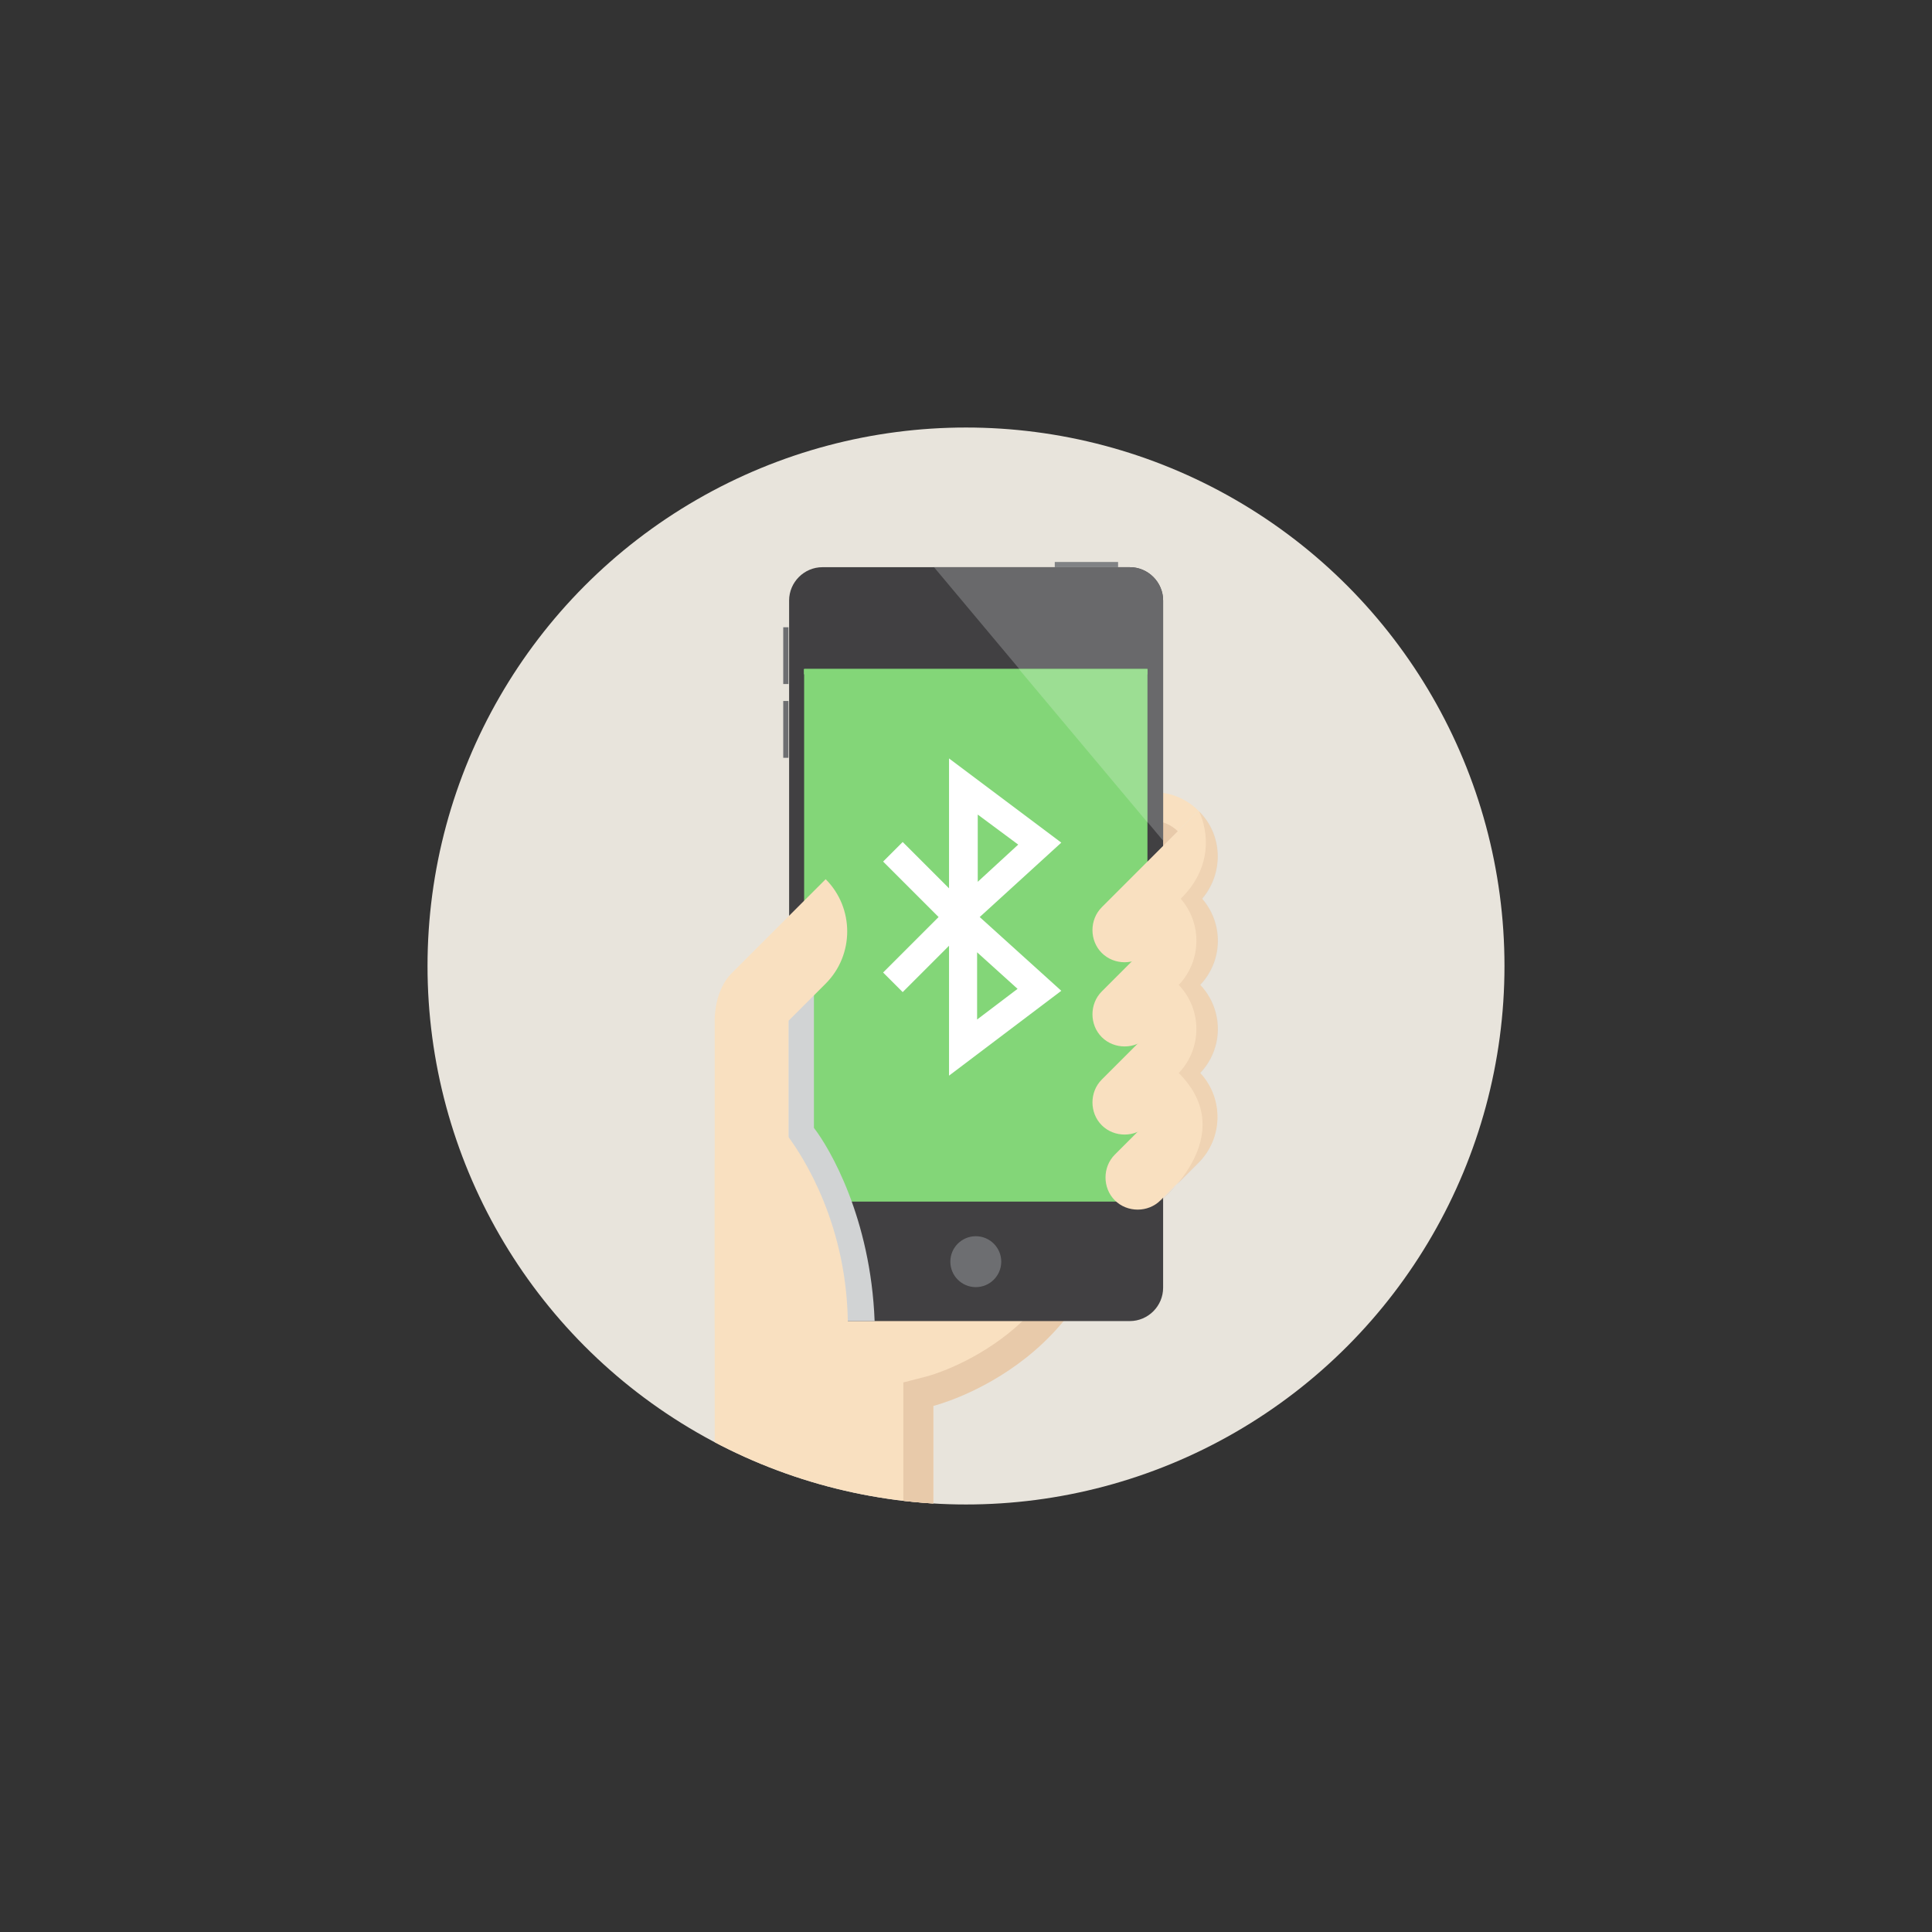 <?xml version="1.0" encoding="utf-8"?>
<!-- Generator: Adobe Illustrator 19.2.1, SVG Export Plug-In . SVG Version: 6.00 Build 0)  -->
<svg version="1.1" id="Layer_1" xmlns="http://www.w3.org/2000/svg" xmlns:xlink="http://www.w3.org/1999/xlink" x="0px" y="0px"
	 viewBox="0 0 296 296" style="enable-background:new 0 0 296 296;" xml:space="preserve">
<rect x="0" y="0" width="296" height="296" fill="#333333" stroke="none"/>
<style type="text/css">
	.st0{display:none;}
	.st1{display:inline;fill:#EDEDED;}
	.st2{display:inline;fill:#E1E1E1;}
	.st3{fill:#E8E4DC;}
	.st4{clip-path:url(#SVGID_2_);}
	.st5{fill:#F9E0C0;}
	.st6{fill:#E8CAAA;}
	.st7{fill:#414042;}
	.st8{fill:#69696B;}
	.st9{fill:#6D6E71;}
	.st10{fill:#808285;}
	.st11{fill:#83D678;}
	.st12{fill:#D1D3D4;}
	.st13{opacity:0.6;}
	.st14{opacity:0.2;}
	.st15{fill:#FFFFFF;}
</style>
<g id="bg" class="st0">
	<rect x="-118" y="-112" class="st1" width="1240" height="840"/>
</g>
<g id="guides" class="st0">
	<rect x="50.5" y="63" class="st2" width="903" height="490"/>
</g>
<g>
	<circle class="st3" cx="148" cy="148" r="82.5"/>
	<g>
		<g>
			<g>
				<defs>
					<circle id="SVGID_1_" cx="148" cy="148" r="82.5"/>
				</defs>
				<clipPath id="SVGID_2_">
					<use xlink:href="#SVGID_1_"  style="overflow:visible;"/>
				</clipPath>
				<g class="st4">
					<path class="st5" d="M169.6,124.2L169.6,124.2l-10.4,10.4c-1.9,1.9-1.9,5.1,0,7s5.1,1.9,7,0l10.4-10.4l7-7
						C179.8,120.4,173.5,120.4,169.6,124.2z"/>
					<path class="st6" d="M176.6,131.3l3.9-3.9c-2.2-2.2-5.7-2.2-7.9,0"/>
					<path class="st5" d="M109.5,177.6v76.7H143v-39c0,0,28.3-7,28.3-37.7H109.5z"/>
					<path class="st6" d="M166.5,182.2c-1,9-5,16.4-11.9,22c-6.2,5-12.6,6.7-12.7,6.7l-3.5,0.9v3.6v39h4.6v-39c0,0,28.3-7,28.3-37.7
						L166.5,182.2z"/>
					<g>
						<path class="st7" d="M178.2,197.3c0,2.8-2.3,5.1-5.1,5.1H126c-2.8,0-5.1-2.3-5.1-5.1V92c0-2.8,2.3-5.1,5.1-5.1h47.1
							c2.8,0,5.1,2.3,5.1,5.1L178.2,197.3L178.2,197.3z"/>
						<g>
							<path class="st8" d="M178.2,92c0-2.8-2.3-5.1-5.1-5.1h-30l35.1,41.9L178.2,92L178.2,92z"/>
						</g>
						<circle class="st9" cx="149.5" cy="193.3" r="3.9"/>
						<g>
							<rect x="120" y="96.1" class="st9" width="0.8" height="8.7"/>
							<rect x="161.6" y="86.1" class="st10" width="9.7" height="0.8"/>
							<rect x="120" y="107.4" class="st9" width="0.8" height="8.7"/>
						</g>
						<rect x="123.2" y="102.5" class="st11" width="52.6" height="81.6"/>
						<rect x="123.2" y="102.5" class="st11" width="52.6" height="0.8"/>
					</g>
					<rect x="123.2" y="102.5" class="st11" width="52.6" height="0.8"/>
					<path class="st5" d="M183.6,164.1l-12.8,12.8c-1.9,1.9-1.9,5.1,0,7s5.1,1.9,7,0l5.8-5.8C187.5,174.3,187.5,168,183.6,164.1z"/>
					<path class="st12" d="M124.7,172.8v-26.5h-3.9v50c0,3.4,2.7,6.1,6.1,6.1h7.1C133.4,186.6,127.1,175.9,124.7,172.8z"/>
					<path class="st5" d="M183.6,150.6l-14.8,14.8c-1.9,1.9-1.9,5.1,0,7s5.1,1.9,7,0l7.8-7.8C187.5,160.8,187.5,154.5,183.6,150.6z"
						/>
					<path class="st5" d="M120.8,174.2v-17.8l5.7-5.7c4.4-4.4,4.4-11.6,0-16l-14.4,14.4c-2.6,2.6-2.6,6.9-2.6,6.9v47.6h20.4
						C130,187.8,123,177.2,120.8,174.2z"/>
					<path class="st5" d="M183.6,137.1l-14.8,14.8c-1.9,1.9-1.9,5.1,0,7s5.1,1.9,7,0l7.8-7.8C187.5,147.3,187.5,141,183.6,137.1z"/>
					<path class="st5" d="M183.6,124.2L168.8,139c-1.9,1.9-1.9,5.1,0,7s5.1,1.9,7,0l7.8-7.8l0,0
						C187.5,134.4,187.5,128.1,183.6,124.2z"/>
					<g class="st13">
						<path class="st6" d="M183.9,164.4c3.6-3.8,3.6-9.7,0-13.5c3.5-3.7,3.6-9.4,0.3-13.2c3.3-3.9,3.2-9.8-0.5-13.4
							c0,0,3.7,7-2.8,13.4c3.3,3.8,3.2,9.5-0.3,13.2c3.6,3.8,3.6,9.7,0,13.5c9.6,9.6-2.8,19.6-2.8,19.6l5.8-5.8
							C187.4,174.4,187.5,168.3,183.9,164.4z"/>
					</g>
					<g class="st14">
						<polygon class="st15" points="175.8,102.5 156.1,102.5 175.8,126 						"/>
					</g>
					<path class="st15" d="M162.6,129.1l-17.2-12.9v19.9l-7.1-7.1l-3,3l8.5,8.5l-8.5,8.5l3,3l7.1-7.1v19.9l17.2-13l-12.5-11.3
						L162.6,129.1z M149.8,124.8l6.2,4.6l-6.2,5.7V124.8z M155.9,151.5l-6.2,4.7v-10.3L155.9,151.5z"/>
				</g>
			</g>
		</g>
	</g>
</g>
</svg>
